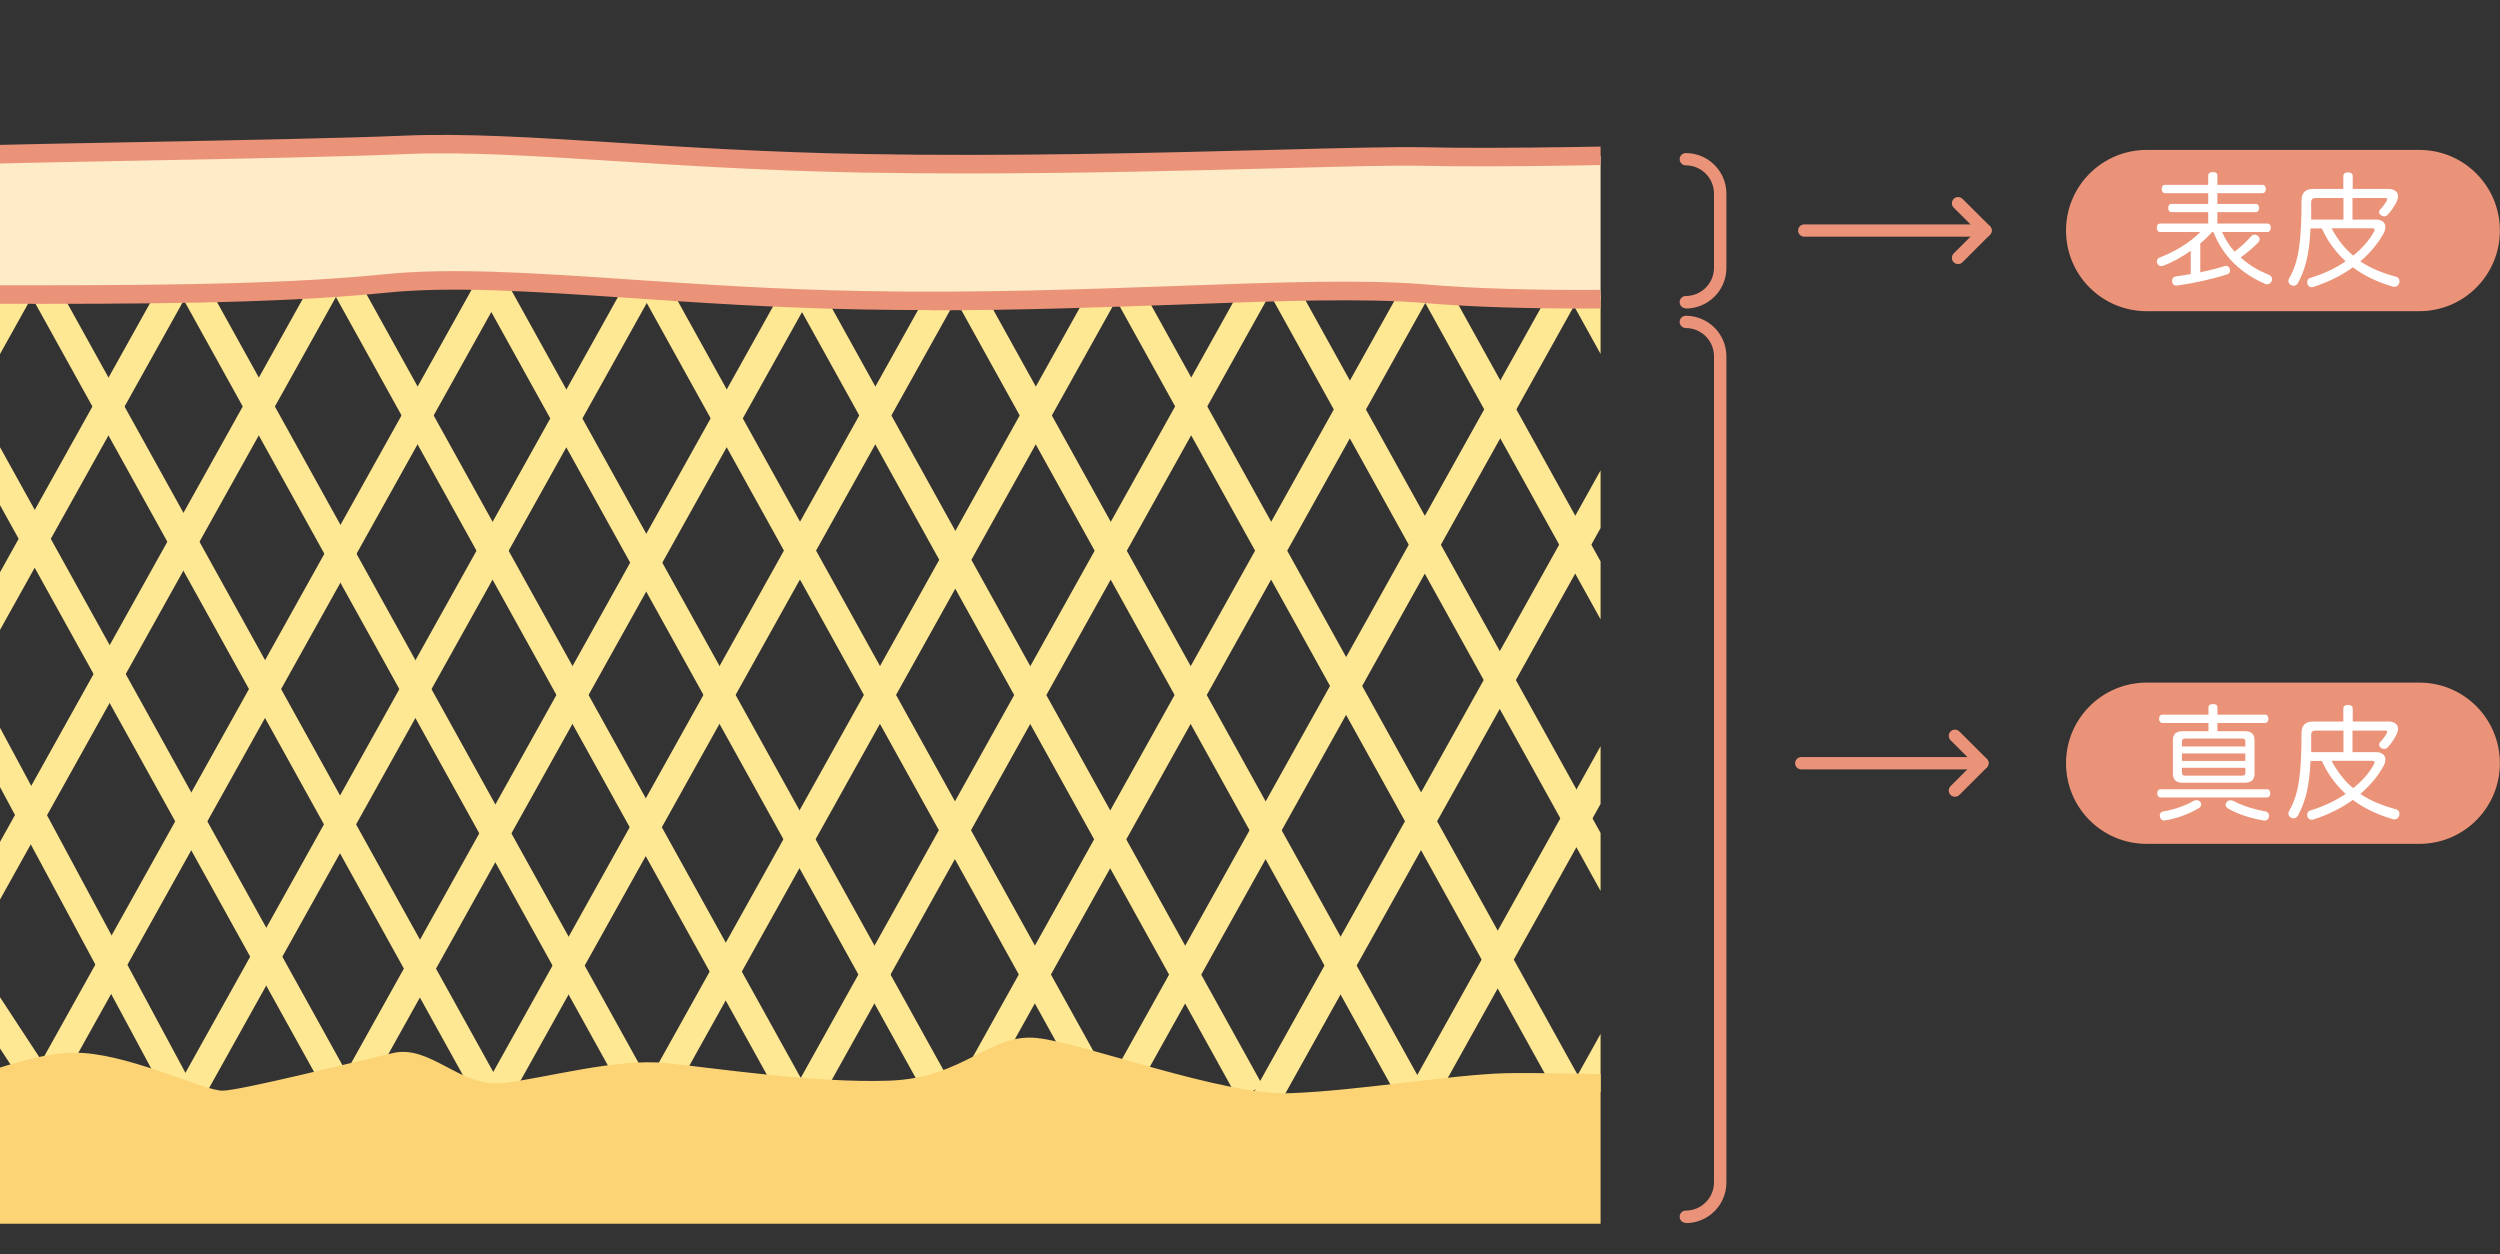 <?xml version="1.0" encoding="UTF-8"?>
<svg id="_レイヤー_2" data-name="レイヤー 2" xmlns="http://www.w3.org/2000/svg" xmlns:xlink="http://www.w3.org/1999/xlink" viewBox="0 0 207.44 104.08">
  <rect x="0" y="0" width="207.44" height="104.08" fill="#333333" stroke="none"/>
  <defs>
    <style>
      .cls-1 {
        clip-path: url(#clippath-2);
      }

      .cls-1, .cls-2, .cls-3, .cls-4 {
        fill: none;
      }

      .cls-5 {
        fill: #fff;
      }

      .cls-6 {
        fill: #ffe893;
      }

      .cls-7 {
        fill: #feebc8;
      }

      .cls-8 {
        fill: #eb9378;
      }

      .cls-3 {
        clip-path: url(#clippath);
      }

      .cls-9 {
        fill: #fcd475;
      }

      .cls-4 {
        clip-path: url(#clippath-1);
      }
    </style>
    <clipPath id="clippath">
      <rect class="cls-2" width="132.81" height="104.08"/>
    </clipPath>
    <clipPath id="clippath-1">
      <rect class="cls-2" width="132.81" height="104.08"/>
    </clipPath>
    <clipPath id="clippath-2">
      <rect class="cls-2" y="10.28" width="132.81" height="91.26"/>
    </clipPath>
  </defs>
  <g id="_レイヤー_1-2" data-name="レイヤー 1">
    <g>
      <path class="cls-8" d="m178.12,25.82h22.63c3.69,0,6.68-2.99,6.68-6.69s-2.99-6.69-6.68-6.69c0,0-.01,0-.02,0h-22.59s-.01,0-.02,0c-3.69,0-6.69,2.99-6.69,6.69s2.99,6.69,6.69,6.69Z"/>
      <path class="cls-8" d="m200.75,56.64s-.01,0-.02,0h-22.59s-.01,0-.02,0c-3.69,0-6.69,2.99-6.69,6.69s2.99,6.69,6.69,6.69h22.63c3.69,0,6.68-2.99,6.68-6.69s-2.99-6.69-6.68-6.69Z"/>
    </g>
    <g class="cls-3">
      <rect class="cls-6" x="-6.93" y="56.34" width="2.33" height="39.45" transform="translate(-42.64 9.29) rotate(-33.24)"/>
      <rect class="cls-6" x="-1.66" y="26.2" width="2.33" height="71.46" transform="translate(-29.37 7.14) rotate(-28.25)"/>
      <rect class="cls-6" x="8.73" y="19.31" width="2.33" height="76.08" transform="translate(-26.56 11.99) rotate(-28.99)"/>
      <rect class="cls-6" x="20.93" y="19.31" width="2.33" height="76.08" transform="translate(-25.03 17.9) rotate(-28.99)"/>
    </g>
    <rect class="cls-6" x="33.41" y="19.31" width="2.33" height="76.08" transform="translate(-23.47 23.95) rotate(-28.99)"/>
    <rect class="cls-6" x="46.17" y="19.31" width="2.33" height="76.08" transform="translate(-21.87 30.13) rotate(-28.99)"/>
    <rect class="cls-6" x="58.37" y="19.31" width="2.33" height="76.08" transform="translate(-20.34 36.04) rotate(-28.99)"/>
    <rect class="cls-6" x="71.68" y="19.31" width="2.33" height="76.08" transform="translate(-18.67 42.49) rotate(-28.99)"/>
    <rect class="cls-6" x="84.15" y="19.31" width="2.33" height="76.08" transform="translate(-17.11 48.54) rotate(-28.99)"/>
    <rect class="cls-6" x="97.46" y="19.31" width="2.33" height="76.08" transform="translate(-15.44 54.99) rotate(-28.99)"/>
    <g class="cls-4">
      <rect class="cls-6" x="110.77" y="19.31" width="2.33" height="76.08" transform="translate(-13.77 61.44) rotate(-28.99)"/>
      <rect class="cls-6" x="123.8" y="19.31" width="2.33" height="76.08" transform="translate(-12.14 67.76) rotate(-28.99)"/>
      <rect class="cls-6" x="136.28" y="19.31" width="2.33" height="76.08" transform="translate(-10.57 73.81) rotate(-28.99)"/>
      <rect class="cls-6" x="148.48" y="19.31" width="2.33" height="76.08" transform="translate(-9.04 79.72) rotate(-28.99)"/>
      <rect class="cls-6" x="109.77" y="56.32" width="80.31" height="2.33" transform="translate(26.71 160.44) rotate(-60.86)"/>
      <rect class="cls-6" x="96.46" y="56.32" width="80.31" height="2.33" transform="translate(19.88 148.82) rotate(-60.86)"/>
      <rect class="cls-6" x="83.71" y="56.32" width="80.31" height="2.33" transform="translate(13.33 137.68) rotate(-60.86)"/>
      <rect class="cls-6" x="71.23" y="56.32" width="80.31" height="2.33" transform="translate(6.93 126.78) rotate(-60.86)"/>
    </g>
    <rect class="cls-6" x="58.75" y="56.32" width="80.31" height="2.33" transform="translate(.53 115.88) rotate(-60.86)"/>
    <rect class="cls-6" x="45.44" y="56.32" width="80.31" height="2.33" transform="translate(-6.3 104.26) rotate(-60.86)"/>
    <rect class="cls-6" x="32.97" y="56.32" width="80.31" height="2.33" transform="translate(-12.7 93.36) rotate(-60.86)"/>
    <rect class="cls-6" x="19.66" y="56.32" width="80.31" height="2.33" transform="translate(-19.53 81.73) rotate(-60.86)"/>
    <rect class="cls-6" x="7.46" y="56.32" width="80.31" height="2.33" transform="translate(-25.79 71.08) rotate(-60.86)"/>
    <rect class="cls-6" x="-5.85" y="56.32" width="80.31" height="2.33" transform="translate(-32.61 59.45) rotate(-60.86)"/>
    <g class="cls-1">
      <rect class="cls-6" x="-18.33" y="56.32" width="80.31" height="2.33" transform="translate(-39.02 48.56) rotate(-60.86)"/>
      <rect class="cls-6" x="-31.92" y="56.32" width="80.31" height="2.33" transform="translate(-45.99 36.69) rotate(-60.86)"/>
      <rect class="cls-6" x="-33.97" y="50.2" width="66.28" height="2.33" transform="translate(-45.29 25.63) rotate(-60.86)"/>
      <rect class="cls-6" x="-29.1" y="39.84" width="42.58" height="2.33" transform="translate(-39.83 14.22) rotate(-60.86)"/>
      <path class="cls-9" d="m-15.24,90.31v11.23h183.63v-11.44s-1.87-3.12-6.65-3.12-7.9,2.49-12.06,2.49-20.36-.52-24.75-.42c-4.39.11-12.27,1.46-17.89,1.66-5.61.21-17.05-4.16-21-4.58-3.95-.42-6.03,3.33-12.27,3.54-6.24.21-14.35-1.04-18.51-1.46-4.16-.42-9.98,1.25-13.52,1.66-3.54.42-6.01-3.23-9.15-2.49-3.14.73-12.69,3.12-14.14,3.12s-7.26-2.81-11.44-3.12c-4.18-.31-8.53,2.08-12.68,2.7-4.16.62-6.22-1.56-7.69-1.66-1.47-.1-1.87,1.87-1.87,1.87"/>
      <path class="cls-7" d="m168.92,11.6c-5.55.55-38.82,1.66-50.74,1.39-6.34-.15-27.15.91-46.58.56-17.12-.32-28.56-1.94-38.12-1.53-10.74.46-39.51.69-48.11,1.25v11.37c8.6-.55,31.75.42,46.58-1.11,9.53-.98,22.53,1.07,39.65,1.39,19.44.36,36.88-1.39,46.58-.55,16.61,1.42,45.19-.83,50.74-1.39v-11.37Z"/>
      <path class="cls-8" d="m80.12,14.39c-2.85,0-5.71-.02-8.54-.07-7.99-.15-14.71-.58-20.64-.96-6.64-.42-12.37-.79-17.44-.57-4.84.21-13.16.37-21.97.54-10.52.2-21.4.41-26.12.71-.43.02-.79-.3-.82-.72-.03-.43.29-.79.72-.82,4.75-.31,15.65-.51,26.19-.71,8.8-.17,17.12-.33,21.94-.53,5.15-.22,10.92.15,17.61.57,5.91.38,12.61.81,20.57.95,12.12.22,24.84-.11,34.13-.35,5.62-.15,10.05-.26,12.46-.21,12.22.29,45.35-.85,50.65-1.38.42-.05.8.27.84.69.04.42-.27.8-.69.84-5.32.53-38.59,1.67-50.83,1.39-2.36-.06-6.78.06-12.38.21-7.13.19-16.29.42-25.66.42Z"/>
      <path class="cls-8" d="m77.1,25.73c-1.82,0-3.66-.02-5.52-.05-7.19-.13-13.69-.57-19.43-.96-7.86-.53-14.66-.99-20.12-.43-9.28.95-21.85.93-31.95.92-6.15-.01-11.44-.02-14.66.19-.43.02-.79-.3-.82-.72-.03-.43.29-.79.72-.82,3.27-.21,8.6-.2,14.76-.19,10.07,0,22.59.03,31.79-.91,5.6-.57,12.45-.11,20.39.43,5.72.39,12.2.83,19.36.96,9.43.18,18.36-.15,26.24-.43,8.25-.3,15.36-.55,20.4-.12,16.25,1.39,44.48-.77,50.6-1.38.42-.04.8.27.84.69s-.27.8-.69.84c-6.15.61-34.52,2.79-50.88,1.39-4.94-.42-12.02-.17-20.21.13-6.35.23-13.37.48-20.81.48Z"/>
    </g>
    <path class="cls-8" d="m139.88,25.58c-.28,0-.51-.23-.51-.51s.23-.51.51-.51c1.29,0,2.34-1.05,2.34-2.34v-6.16c0-1.29-1.05-2.34-2.34-2.34-.28,0-.51-.23-.51-.51s.23-.51.51-.51c1.86,0,3.37,1.51,3.37,3.37v6.16c0,1.86-1.51,3.37-3.37,3.37Z"/>
    <path class="cls-8" d="m139.88,101.47c-.28,0-.51-.23-.51-.51s.23-.51.51-.51c1.29,0,2.34-1.05,2.34-2.34V29.56c0-1.29-1.05-2.34-2.34-2.34-.28,0-.51-.23-.51-.51s.23-.51.51-.51c1.86,0,3.37,1.51,3.37,3.37v68.55c0,1.86-1.51,3.37-3.37,3.37Z"/>
    <path class="cls-5" d="m182.57,22.59c.71-.14,1.4-.32,1.98-.5.05-.02.1-.03.15-.03.15,0,.28.08.32.27,0,.04.02.08.02.12,0,.17-.1.28-.28.33-1.19.38-2.78.73-4.08.91-.03.01-.05.01-.08.01-.2,0-.33-.1-.36-.32-.01-.03-.01-.05-.01-.08,0-.21.13-.34.34-.37.38-.05.79-.11,1.21-.19v-1.93c-.74.52-1.51.95-2.25,1.23-.07.03-.13.04-.2.04-.15,0-.27-.08-.33-.24-.02-.05-.03-.1-.03-.15,0-.15.09-.28.25-.33,1.17-.45,2.47-1.19,3.35-2.11h-3.33c-.18,0-.28-.15-.28-.36,0-.19.1-.34.28-.34h3.99v-.95h-3.05c-.17,0-.27-.14-.27-.34s.1-.34.27-.34h3.05v-.89h-3.58c-.18,0-.28-.15-.28-.35,0-.19.1-.34.28-.34h3.58v-.76c0-.21.15-.3.39-.3s.37.09.37.3v.76h3.74c.18,0,.28.15.28.34,0,.2-.1.35-.28.35h-3.74v.89h3.19c.18,0,.27.15.27.34s-.09.34-.27.34h-3.19v.95h4.15c.18,0,.28.14.28.34s-.1.36-.28.36h-3.76c.26.6.61,1.15,1.04,1.63.5-.38,1.01-.85,1.34-1.24.09-.11.21-.17.32-.17.08,0,.18.03.27.11.1.07.15.16.15.26s-.04.18-.12.28c-.36.37-.9.85-1.46,1.24.68.63,1.48,1.1,2.32,1.43.19.07.29.22.29.37,0,.06-.01.12-.04.17-.06.16-.2.26-.37.26-.05,0-.11,0-.18-.04-1.81-.79-3.43-2.12-4.28-4.3h-.1c-.31.34-.64.66-.99.95v2.39Z"/>
    <path class="cls-5" d="m191.72,18.94c-.1,2.17-.43,3.42-1.06,4.57-.08.13-.21.2-.34.2-.08,0-.16-.02-.24-.06-.12-.08-.2-.2-.2-.33,0-.07.02-.15.07-.23.79-1.39,1.02-3.02,1.02-6.45,0-.64.32-.96.95-.96h2.52v-1.07c0-.2.15-.31.38-.31.25,0,.4.11.4.31v1.07h2.96c.51,0,.8.24.8.61,0,.13-.04.28-.11.44-.16.32-.45.78-.73,1.07-.09.1-.19.15-.31.15-.08,0-.17-.02-.25-.08-.11-.07-.17-.16-.17-.27,0-.06.02-.13.07-.2.22-.22.44-.51.56-.75.03-.05.04-.09.04-.12,0-.07-.06-.1-.18-.1h-2.7v1.79h1.95c.5,0,.78.25.78.62,0,.15-.05.34-.15.53-.47.85-1.13,1.63-1.93,2.32.87.58,1.87.98,2.96,1.27.19.05.29.21.29.37,0,.05-.01.1-.02.15-.06.2-.21.32-.39.32-.05,0-.1,0-.15-.02-1.15-.34-2.29-.83-3.31-1.6-.95.69-2.05,1.23-3.25,1.62-.06.02-.12.03-.17.03-.14,0-.27-.07-.34-.24-.02-.06-.03-.12-.03-.17,0-.16.08-.32.26-.36,1.06-.32,2.06-.78,2.93-1.38-.51-.46-.96-1-1.34-1.57-.25-.38-.44-.76-.64-1.16h-.95Zm2.73-.72v-1.79h-2.29c-.28,0-.39.09-.39.41,0,.49,0,.96,0,1.38h2.69Zm-.99.72c.47.87,1.05,1.65,1.8,2.27.71-.57,1.31-1.23,1.72-1.98.03-.07.05-.13.05-.17,0-.08-.07-.12-.22-.12h-3.35Z"/>
    <path class="cls-8" d="m164.14,19.64h-14.43c-.28,0-.51-.23-.51-.51s.23-.51.51-.51h14.43c.28,0,.51.23.51.51s-.23.51-.51.51Z"/>
    <path class="cls-8" d="m164.74,19.64c-.13,0-.26-.05-.36-.15l-2.27-2.26c-.2-.2-.2-.53,0-.73.2-.2.53-.2.73,0l2.27,2.26c.2.2.2.53,0,.73-.1.1-.23.15-.36.15Z"/>
    <path class="cls-8" d="m162.47,21.91c-.13,0-.26-.05-.36-.15-.2-.2-.2-.53,0-.73l2.27-2.27c.2-.2.53-.2.73,0,.2.2.2.53,0,.73l-2.27,2.27c-.1.1-.23.15-.36.15Z"/>
    <path class="cls-5" d="m179.28,66.17c-.18,0-.28-.14-.28-.34,0-.21.1-.34.28-.34h8.82c.18,0,.28.14.28.33,0,.2-.09.35-.28.35h-8.82Zm6.96-5.5c.57,0,.83.23.83.76v2.76c0,.54-.28.76-.84.76h-5.08c-.58,0-.85-.23-.85-.76v-2.76c0-.54.27-.76.84-.76h2.11v-.68h-3.81c-.18,0-.29-.14-.29-.34s.1-.35.29-.35h3.81v-.61c0-.17.14-.27.37-.27.25,0,.37.09.37.27v.61h3.95c.18,0,.28.14.28.34,0,.21-.09.35-.28.35h-3.95v.68h2.25Zm-4,5.72c.12,0,.24.04.32.13.06.07.09.14.09.23,0,.11-.07.24-.22.32-.7.42-1.74.84-2.77,1-.02.01-.05.01-.08.01-.16,0-.31-.09-.36-.32-.01-.03-.01-.07-.01-.1,0-.16.1-.3.28-.33.99-.16,1.94-.53,2.5-.86.07-.05.17-.07.25-.07m4.07-4.46v-.41c0-.19-.09-.25-.29-.25h-4.68c-.19,0-.29.06-.29.25v.41h5.26Zm0,.58h-5.26v.62h5.26v-.62Zm-5.26,1.6c0,.18.09.24.29.24h4.68c.2,0,.29-.05.29-.24v-.41h-5.26v.41Zm7.23,3.57s0,.05-.01.07c-.03.21-.18.33-.37.33-.02,0-.05,0-.08-.01-.93-.16-2.08-.48-2.93-.99-.14-.08-.22-.2-.22-.31,0-.08.03-.16.1-.24.08-.09.19-.14.31-.14.08,0,.18.03.28.08.88.46,1.91.72,2.62.85.16.03.3.16.3.35"/>
    <path class="cls-5" d="m191.72,63.13c-.1,2.17-.43,3.42-1.06,4.57-.08.13-.21.2-.34.2-.08,0-.16-.02-.24-.06-.12-.08-.2-.2-.2-.33,0-.07.02-.15.07-.23.79-1.39,1.02-3.02,1.02-6.45,0-.64.32-.96.95-.96h2.52v-1.07c0-.2.15-.31.38-.31.25,0,.4.11.4.31v1.07h2.96c.51,0,.8.24.8.61,0,.13-.04.28-.11.44-.16.32-.45.78-.73,1.07-.09.1-.19.15-.31.15-.08,0-.17-.02-.25-.08-.11-.07-.17-.16-.17-.27,0-.06.02-.13.07-.2.22-.22.44-.51.56-.75.03-.05.04-.09.04-.12,0-.07-.06-.1-.18-.1h-2.7v1.79h1.95c.5,0,.78.25.78.62,0,.15-.05.34-.15.53-.47.85-1.13,1.63-1.93,2.32.87.58,1.87.98,2.96,1.27.19.05.29.21.29.37,0,.05-.01.1-.02.15-.06.2-.21.32-.39.32-.05,0-.1,0-.15-.02-1.15-.34-2.29-.83-3.31-1.6-.95.69-2.05,1.23-3.25,1.62-.06.02-.12.03-.17.03-.14,0-.27-.07-.34-.24-.02-.06-.03-.12-.03-.17,0-.16.08-.32.26-.36,1.06-.32,2.06-.78,2.93-1.38-.51-.46-.96-1-1.34-1.57-.25-.38-.44-.76-.64-1.16h-.95Zm2.73-.72v-1.79h-2.29c-.28,0-.39.09-.39.41,0,.49,0,.96,0,1.38h2.69Zm-.99.72c.47.87,1.05,1.65,1.8,2.27.71-.57,1.31-1.23,1.72-1.98.03-.07.05-.13.05-.17,0-.08-.07-.12-.22-.12h-3.35Z"/>
    <path class="cls-8" d="m163.89,63.84h-14.43c-.28,0-.51-.23-.51-.51s.23-.51.51-.51h14.43c.28,0,.51.23.51.51s-.23.51-.51.51Z"/>
    <path class="cls-8" d="m164.48,63.84c-.13,0-.26-.05-.36-.15l-2.27-2.27c-.2-.2-.2-.53,0-.73.2-.2.53-.2.73,0l2.27,2.27c.2.2.2.53,0,.73-.1.1-.23.15-.36.15Z"/>
    <path class="cls-8" d="m162.21,66.11c-.13,0-.26-.05-.36-.15-.2-.2-.2-.53,0-.73l2.27-2.27c.2-.2.53-.2.73,0,.2.2.2.53,0,.73l-2.27,2.27c-.1.1-.23.15-.36.15Z"/>
  </g>
</svg>
